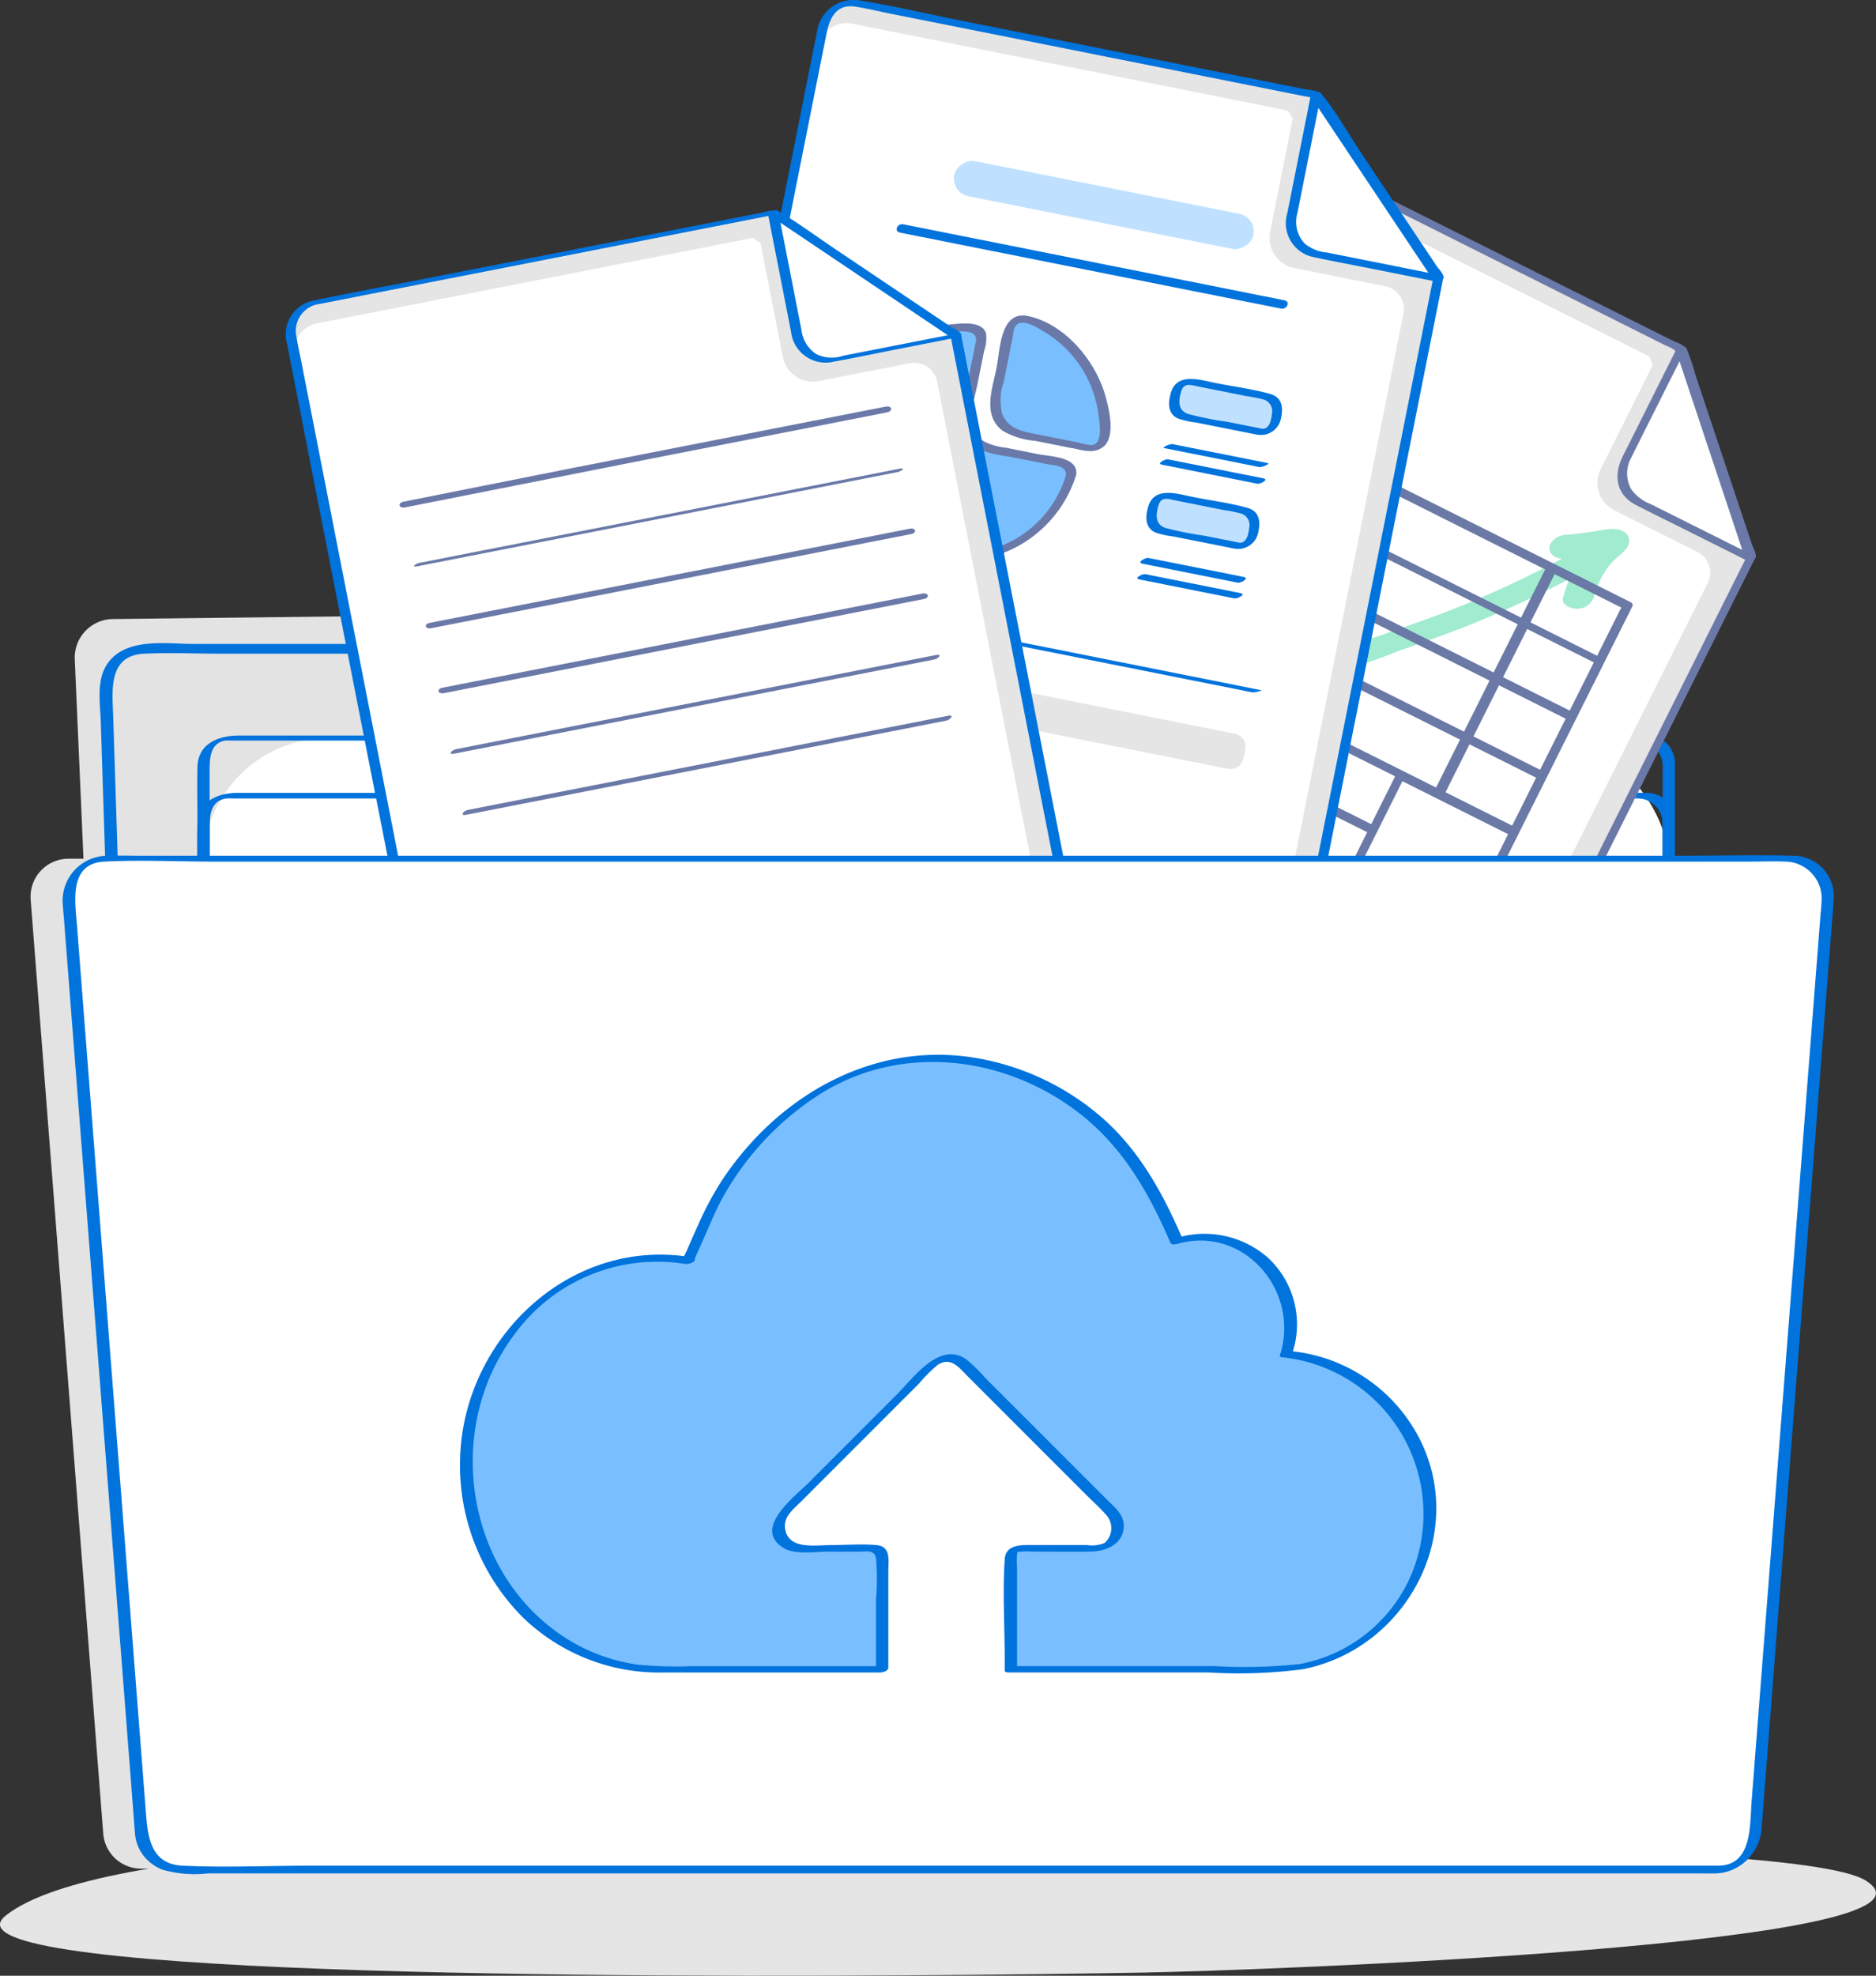 <svg xmlns="http://www.w3.org/2000/svg" width="149.621" height="157.502" viewBox="0 0 149.621 157.502">
  <rect x="0" y="0" width="149.621" height="157.502" fill="#333333" stroke="none"/>
  <g id="Group_220" data-name="Group 220" transform="translate(-130.233 -185.844)">
    <g id="_ÎÓÈ_2" data-name="—ÎÓÈ_2" transform="translate(130.233 185.844)">
      <path id="Path_412" data-name="Path 412" d="M231.068,850.061c-2.3-.586-3.157-1.3-2.087-2.153,7.438-5.96,41.62-6.129,58.2-6.292,20.853-.2,42.546-.581,61.365.66,7.875.519,25.7.889,28.8,2.848,8.148,5.147-48.631,7.164-57.825,7.329C304.2,852.729,244.187,853.409,231.068,850.061Z" transform="translate(-228.526 -695.2)" fill="#e5e5e5"/>
      <g id="Group_219" data-name="Group 219" transform="translate(2.436 0)">
        <path id="Path_413" data-name="Path 413" d="M372.009,539.4H249.325a3.026,3.026,0,0,1-3.016-2.791l-5.788-74.455a3.026,3.026,0,0,1,3.016-3.26H377.8a3.026,3.026,0,0,1,3.017,3.26l-5.788,74.455A3.025,3.025,0,0,1,372.009,539.4Z" transform="translate(-240.511 -390.438)" fill="#e3e3e3"/>
        <path id="Path_414" data-name="Path 414" d="M389.286,382.574l-60.157.691a3.076,3.076,0,0,1-2.353-1.053l-16.52-18.925a3.076,3.076,0,0,0-2.353-1.053l-47.011.54a3.077,3.077,0,0,0-3.038,3.211l3.977,91.045a3.077,3.077,0,0,0,3.109,2.942l122.343-1.406a3.076,3.076,0,0,0,3.04-2.985l2.074-69.839A3.076,3.076,0,0,0,389.286,382.574Z" transform="translate(-254.327 -313.426)" fill="#e3e3e3"/>
        <g id="Group_210" data-name="Group 210" transform="translate(5.51 51.273)">
          <path id="Path_415" data-name="Path 415" d="M401.355,397.857H341.194a3.077,3.077,0,0,1-2.341-1.08l-16.3-19.114a3.076,3.076,0,0,0-2.341-1.08H273.2a3.077,3.077,0,0,0-3.075,3.176l2.931,91.085a3.077,3.077,0,0,0,3.075,2.978H398.479a3.076,3.076,0,0,0,3.074-2.95l2.876-69.81A3.077,3.077,0,0,0,401.355,397.857Z" transform="translate(-269.612 -376.132)" fill="#e3e3e3"/>
          <g id="Group_209" data-name="Group 209">
            <path id="Path_416" data-name="Path 416" d="M399.4,395.7h-57.62c-.77,0-1.542.018-2.312,0a3.383,3.383,0,0,1-2.565-1.395c-5.222-6.123-10.4-12.287-15.668-18.371a4.021,4.021,0,0,0-3.172-1.509c-.886-.011-1.772,0-2.658,0h-40.2c-2.246,0-5.458-.556-6.949,1.551-.916,1.3-.593,3.143-.545,4.642q.337,10.476.674,20.953l.984,30.57q.434,13.488.868,26.975.127,3.938.253,7.876c.063,1.955-.095,4.141,2.071,5.122a9.322,9.322,0,0,0,3.685.319H395.144c.4,0,.8.011,1.193,0a3.682,3.682,0,0,0,3.678-2.962,36.338,36.338,0,0,0,.215-4.5l.447-10.846,1.247-30.275q.467-11.341.934-22.682c.024-.586.057-1.173.073-1.76a3.493,3.493,0,0,0-3.4-3.7c-.505-.022-.988.731-.328.76,3.3.144,2.712,3.494,2.621,5.722l-.4,9.681q-.606,14.708-1.212,29.416-.5,12.17-1,24.34c-.064,1.543.252,4.194-.97,5.356-.973.925-2.613.685-3.863.685H276.038c-1.758,0-3.805.2-4.388-2.056a17.633,17.633,0,0,1-.191-3.708q-.34-10.569-.68-21.137l-.977-30.344q-.427-13.271-.854-26.543-.125-3.871-.249-7.742c-.064-2-.422-4.8,2.474-4.937,2.031-.1,4.092,0,6.125,0h39.236c.572,0,1.162-.042,1.733,0,1.478.121,2.323,1.474,3.2,2.505l8.94,10.482c2,2.341,3.923,4.773,6,7.04,1.517,1.652,4.051,1.242,6.091,1.242h56.821C399.9,396.473,400.064,395.7,399.4,395.7Z" transform="translate(-267.62 -374.363)" fill="#0073dd"/>
          </g>
        </g>
        <g id="Group_212" data-name="Group 212" transform="translate(13.272 58.595)">
          <rect id="Rectangle_94" data-name="Rectangle 94" width="116.861" height="68.947" rx="9.967" transform="translate(0.52 0.244)" fill="#fff"/>
          <g id="Group_211" data-name="Group 211">
            <path id="Path_417" data-name="Path 417" d="M421.48,479.375H310.158c-1.4,0-3.151.161-3.331-1.818-.1-1.085-.009-2.215-.009-3.3V413.119c0-.908.068-2.074,1.219-2.288a3.174,3.174,0,0,1,.547,0H417.41c1.062,0,2.13-.03,3.192,0a2.012,2.012,0,0,1,2.1,1.957c.018.291,0,.589,0,.881V475.1c0,1.154.424,4.159-1.323,4.276-.264.018-1.067.442-.424.4a2.615,2.615,0,0,0,2.729-2.5c.011-.513,0-1.027,0-1.54V413.715c0-.386.021-.779,0-1.165a2.2,2.2,0,0,0-2.274-2.122c-2.951-.1-5.921,0-8.872,0h-103.4c-1.616,0-3.25.636-3.292,2.511-.034,1.519,0,3.042,0,4.561v56.327c0,1.272-.066,2.563,0,3.834.1,1.923,1.725,2.117,3.193,2.117H420.844C421.055,479.779,421.956,479.375,421.48,479.375Z" transform="translate(-305.808 -410.386)" fill="#0073dd"/>
          </g>
        </g>
        <g id="Group_214" data-name="Group 214" transform="translate(13.271 63.177)">
          <rect id="Rectangle_95" data-name="Rectangle 95" width="116.861" height="68.947" rx="9.967" transform="translate(0.52 0.252)" fill="#fff"/>
          <g id="Group_213" data-name="Group 213">
            <path id="Path_418" data-name="Path 418" d="M421.367,501.9H310.045c-1.44,0-3.1.128-3.227-1.934-.064-1.079,0-2.181,0-3.261V435.628c0-.945.118-2.045,1.33-2.224a3.784,3.784,0,0,1,.532,0H417.445c1.08,0,2.167-.034,3.247,0a1.974,1.974,0,0,1,2.005,1.935c.017.291,0,.589,0,.881v61.433c0,1.162.426,4.134-1.329,4.252-.292.02-1.059.491-.411.447a2.62,2.62,0,0,0,2.722-2.522c.011-.513,0-1.027,0-1.54V436.235c0-.378.021-.762,0-1.139a2.24,2.24,0,0,0-2.375-2.139c-2.92-.064-5.848,0-8.768,0H309.045c-1.613,0-3.172.7-3.209,2.544-.031,1.553,0,3.11,0,4.663v56.317c0,1.24-.067,2.5,0,3.739.1,1.953,1.792,2.131,3.284,2.131H420.956C421.255,502.351,422.019,501.9,421.367,501.9Z" transform="translate(-305.806 -432.929)" fill="#0073dd"/>
          </g>
        </g>
        <g id="Group_277" data-name="Group 277" transform="translate(20.376)">
          <g id="Group_239" data-name="Group 239" transform="translate(46.012 10.697)">
            <g id="Group_225" data-name="Group 225" transform="translate(0 0)">
              <path id="Path_423" data-name="Path 423" d="M652.164,376.851l-23.569,47.08a2.324,2.324,0,0,1-3.12,1.033l-42.419-21.235a2.324,2.324,0,0,1-1.043-3.117l3.673-7.338,2.059-4.027,22.382-44.709a2.324,2.324,0,0,1,3.12-1.033l33.38,16.71,5.541,16.626Z" transform="translate(-581.426 -342.944)" fill="#e5e5e5"/>
              <path id="Path_424" data-name="Path 424" d="M585.83,399.865l2.008-3.928,21.831-43.609a2.238,2.238,0,0,1,2.991-1.034l31.712,15.875.222.7-4.137,8.265a2.444,2.444,0,0,0,1.091,3.279l6.617,3.313a1.856,1.856,0,0,1,.829,2.491l-22.1,44.156A2.238,2.238,0,0,1,623.9,430.4l-40.688-20.368a2.238,2.238,0,0,1-.964-3.014Z" transform="translate(-581.621 -349.433)" fill="#fff"/>
              <g id="Group_223" data-name="Group 223">
                <path id="Path_425" data-name="Path 425" d="M650.142,375.249l-8.646,17.27-12.918,25.8-1.608,3.213c-.551,1.1-1.18,2.307-2.749,1.606-2.072-.926-4.079-2.042-6.109-3.058l-26.824-13.428-8.73-4.371c-.227-.113-.458-.22-.68-.341a2.31,2.31,0,0,1-1.126-2.973c.745-1.815,1.775-3.557,2.653-5.31,2.466-4.925,4.966-9.832,7.431-14.757l13.586-27.139,4.16-8.309c.55-1.1,1.235-2.135,2.737-1.447.86.394,1.7.849,2.542,1.272l25.55,12.791,4.181,2.093c.585.293.962.341,1.136.864l4.209,12.63.866,2.6a6.551,6.551,0,0,1,.34.989c-.064.134.7.074.805-.14.091-.193-.256-.846-.316-1.027l-.925-2.776-2.512-7.537-1.067-3.2a15.732,15.732,0,0,0-.646-1.939c-.225-.458-.844-.606-1.3-.834L619.02,345.2l-5.117-2.561c-.69-.346-1.377-.755-2.1-1.038a3.107,3.107,0,0,0-3.875,1.681l-1.395,2.786-13.008,25.984c-2.927,5.847-5.821,11.711-8.8,17.533q-1.147,2.244-2.274,4.5l-1.791,3.577a6.782,6.782,0,0,0-.913,2.187c-.144,1.5.954,2.179,2.08,2.743l3.5,1.75,26.965,13.5,9.889,4.951a7.765,7.765,0,0,0,2.034.885,3.173,3.173,0,0,0,3.386-1.936l10.8-21.58,11.846-23.664.693-1.384C651.011,374.98,650.248,375.036,650.142,375.249Z" transform="translate(-579.741 -341.402)" fill="#6a79a8"/>
              </g>
              <path id="Path_426" data-name="Path 426" d="M943.015,442.891l-4.467,8.923a2.444,2.444,0,0,0,1.091,3.279l8.923,4.467Z" transform="translate(-877.771 -425.761)" fill="#fff"/>
              <g id="Group_224" data-name="Group 224" transform="translate(60.18 16.954)">
                <path id="Path_427" data-name="Path 427" d="M940.953,442.1l-4.245,8.481c-.742,1.482-.549,3.044,1.044,3.866,1.475.761,2.97,1.487,4.455,2.23l4.311,2.158c.116.058.858-.047.792-.247l-4.843-14.554-.7-2.116c-.062-.185-.87.053-.815.218l4.844,14.554.7,2.116.792-.247-8.331-4.17a3.409,3.409,0,0,1-1.563-1.181,2.582,2.582,0,0,1,.024-2.585c.741-1.508,1.5-3,2.256-4.507l2.083-4.161C941.812,441.839,941.057,441.889,940.953,442.1Z" transform="translate(-936.291 -441.847)" fill="#6a79a8"/>
              </g>
            </g>
            <g id="Group_238" data-name="Group 238" transform="translate(12.505 19.73)">
              <g id="Group_228" data-name="Group 228" transform="translate(0 11.74)">
                <g id="Group_226" data-name="Group 226" transform="translate(0 0.218)">
                  <path id="Path_428" data-name="Path 428" d="M655.851,544.778c3.02-2.484,6.181-4.752,9.415-6.947a22.094,22.094,0,0,1,4.491-2.586c1.236-.466,2.635-.749,3.662.26a11.792,11.792,0,0,1,1.906,3.15,3.211,3.211,0,0,0,1.176,1.484,3.306,3.306,0,0,0,2.183.255,34.45,34.45,0,0,0,5.248-1.709c1.856-.641,3.707-1.3,5.536-2.014a87.268,87.268,0,0,0,12.171-5.981c.408-.239.953-.693.592-1.208-.321-.458-1.232-.4-1.653-.153a88.674,88.674,0,0,1-10.8,5.428c-1.861.771-3.753,1.46-5.655,2.122-.924.322-1.851.638-2.777.956a18.336,18.336,0,0,1-2.6.869c-.6.108-.768-.336-1.031-.827-.313-.587-.593-1.192-.91-1.777a5.542,5.542,0,0,0-2.63-2.684c-3.1-1.274-6.819.935-9.328,2.578a121.074,121.074,0,0,0-10.6,7.74c-1.28,1.053.694,1.791,1.6,1.044Z" transform="translate(-653.829 -529.14)" fill="#a1ebcf"/>
                </g>
                <g id="Group_227" data-name="Group 227" transform="translate(42.248)">
                  <path id="Path_429" data-name="Path 429" d="M905.286,530.209c.646-.04,1.291-.083,1.932-.169.326-.044.653-.1.976-.157l.321-.064q.633-.109.017-.073l-.528-.537.027.121.4-.936a11.885,11.885,0,0,0-1.926,2.033,9.391,9.391,0,0,0-1.284,2.911c-.163.614.708.895,1.149.873a1.4,1.4,0,0,0,1.336-1.029,6.832,6.832,0,0,1,1.406-2.666c.45-.527,1.5-1.046,1.366-1.842s-1.135-.893-1.766-.791c-1.088.175-2.131.357-3.237.425-.556.034-1.281.407-1.337,1.029s.631.9,1.149.873Z" transform="translate(-904.133 -527.851)" fill="#a1ebcf"/>
                </g>
              </g>
              <g id="Group_235" data-name="Group 235" transform="translate(1.797)">
                <g id="Group_229" data-name="Group 229" transform="translate(6.957 8.927)">
                  <path id="Path_430" data-name="Path 430" d="M741.209,528.677l-11.8-5.907-18.788-9.4-4.286-2.146c-.357-.179-.932.341-.464.575l11.8,5.907,18.788,9.4,4.286,2.145c.357.179.932-.341.464-.575Z" transform="translate(-705.695 -511.182)" fill="#6a79a6"/>
                </g>
                <g id="Group_230" data-name="Group 230" transform="translate(9.19 4.665)">
                  <path id="Path_431" data-name="Path 431" d="M754.576,503.409l-11.8-5.907-18.788-9.4-4.286-2.145c-.209-.1-.854.232-.769.275l11.8,5.907,18.788,9.4,4.286,2.145c.209.1.854-.232.769-.274Z" transform="translate(-718.924 -485.931)" fill="#6a79a6"/>
                </g>
                <g id="Group_231" data-name="Group 231" transform="translate(29.099 14.636)">
                  <path id="Path_432" data-name="Path 432" d="M837.685,567.608l9.7-19.382,1.378-2.753c.167-.334-.609-.664-.781-.319l-9.7,19.382-1.378,2.753c-.167.334.609.664.781.319Z" transform="translate(-836.88 -545.007)" fill="#6a79a6"/>
                </g>
                <g id="Group_232" data-name="Group 232" transform="translate(2.37 18.16)">
                  <path id="Path_433" data-name="Path 433" d="M714.131,583.369l-11.8-5.907-18.788-9.4-4.286-2.145c-.261-.13-1,.239-.642.418l11.8,5.907,18.788,9.4,4.286,2.145c.261.13,1-.238.642-.418Z" transform="translate(-678.518 -565.885)" fill="#6a79a6"/>
                </g>
                <g id="Group_233" data-name="Group 233" transform="translate(4.598 13.65)">
                  <path id="Path_434" data-name="Path 434" d="M727.234,556.659l-11.8-5.907-18.788-9.405L692.36,539.2c-.346-.173-.933.329-.467.562l11.8,5.907,18.788,9.4,4.286,2.145c.346.173.933-.329.467-.563Z" transform="translate(-691.72 -539.167)" fill="#6a79a6"/>
                </g>
                <g id="Group_234" data-name="Group 234">
                  <path id="Path_435" data-name="Path 435" d="M664.671,481.332l11.809,5.911,18.848,9.435,4.362,2.183a.52.52,0,0,0,.624-.231l9.841-19.659,1.388-2.773c.076-.152-.032-.275-.159-.338l-11.809-5.911-18.848-9.435-4.362-2.183a.519.519,0,0,0-.624.231L665.9,478.221l-1.388,2.773c-.211.422.613.447.783.108l9.841-19.659,1.388-2.773-.624.231,11.809,5.911,18.848,9.435,4.362,2.183-.159-.339-9.841,19.659-1.388,2.773.624-.231-11.809-5.911L669.5,482.946l-4.362-2.183C664.784,480.587,664.2,481.1,664.671,481.332Z" transform="translate(-664.478 -458.294)" fill="#6a79a6"/>
                </g>
              </g>
              <g id="Group_237" data-name="Group 237" transform="translate(25.416 31.15)">
                <rect id="Rectangle_97" data-name="Rectangle 97" width="10.122" height="10.122" transform="translate(0.408 9.303) rotate(-63.409)" fill="#fff"/>
                <g id="Group_236" data-name="Group 236">
                  <path id="Path_436" data-name="Path 436" d="M814.193,656.474l-9.051-4.531.061.227,4.531-9.051-.7.189,9.051,4.531-.061-.227-4.531,9.051c-.184.367.633.3.765.038l4.531-9.051a.153.153,0,0,0-.061-.227l-9.051-4.531a.6.6,0,0,0-.7.189l-4.531,9.051a.153.153,0,0,0,.061.227l9.051,4.531C813.808,657.019,814.549,656.653,814.193,656.474Z" transform="translate(-804.412 -642.849)" fill="#6a79a6"/>
                </g>
              </g>
            </g>
          </g>
          <g id="Group_262" data-name="Group 262" transform="translate(30.06)">
            <g id="Group_242" data-name="Group 242" transform="translate(0 0)">
              <path id="Path_437" data-name="Path 437" d="M548.922,302.177,538.63,353.811a2.324,2.324,0,0,1-2.737,1.821l-46.522-9.273a2.324,2.324,0,0,1-1.829-2.731l1.6-8.047.922-4.428,9.774-49.034a2.324,2.324,0,0,1,2.737-1.821l36.608,7.3,9.737,14.571Z" transform="translate(-487.114 -279.877)" fill="#e5e5e5"/>
              <path id="Path_438" data-name="Path 438" d="M489.208,342.9l.9-4.319,9.533-47.828a2.238,2.238,0,0,1,2.611-1.788l34.78,6.932.4.615-1.807,9.064a2.444,2.444,0,0,0,1.919,2.875L544.8,309.9a1.856,1.856,0,0,1,1.458,2.183L536.6,360.51a2.238,2.238,0,0,1-2.611,1.787L489.37,353.4a2.238,2.238,0,0,1-1.727-2.652Z" transform="translate(-487.198 -287.085)" fill="#fff"/>
              <g id="Group_240" data-name="Group 240">
                <path id="Path_439" data-name="Path 439" d="M546.655,300.23l-3.775,18.941-5.641,28.3-.7,3.524c-.243,1.221-.6,2.634-2.268,2.407-2.2-.3-4.406-.878-6.586-1.313l-29.257-5.832-9.759-1.945c-.27-.054-.546-.1-.814-.162a2.212,2.212,0,0,1-1.759-2.566c.3-2.011.8-4.012,1.2-6.005,1.075-5.392,2.188-10.775,3.262-16.167l5.906-29.631,1.8-9.021c.24-1.207.728-2.442,2.3-2.205.933.141,1.862.371,2.787.556l28.022,5.585,4.585.914c.338.068.681.125,1.017.2.153.035.091.059-.012-.045a2.185,2.185,0,0,1,.22.329l7.436,11.128,1.483,2.22c.144.215.279.439.432.647.117.16.1.291.13.138-.06.337.765.207.818-.092.043-.243-.438-.74-.556-.917l-1.592-2.383-4.4-6.592c-1.011-1.513-1.932-3.184-3.075-4.6-.346-.43-.93-.409-1.467-.516l-27.447-5.471c-2.647-.528-5.294-1.155-7.959-1.587a2.945,2.945,0,0,0-3.471,2.48l-.609,3.056-5.68,28.5c-1.267,6.358-2.5,12.726-3.819,19.073q-.523,2.509-1.023,5.022l-.771,3.867a8.15,8.15,0,0,0-.353,2.375c.183,1.577,1.517,2.058,2.832,2.32l3.778.753,29.381,5.856,11.016,2.2a11.522,11.522,0,0,0,2.1.365,2.973,2.973,0,0,0,2.936-2.692L542,327.609l5.173-25.953.3-1.518C547.539,299.806,546.715,299.932,546.655,300.23Z" transform="translate(-485.228 -278.026)" fill="#0073dd"/>
              </g>
              <path id="Path_440" data-name="Path 440" d="M783.921,322.884l-1.951,9.786a2.444,2.444,0,0,0,1.919,2.875l9.787,1.951Z" transform="translate(-731.845 -315.313)" fill="#fff"/>
              <g id="Group_241" data-name="Group 241" transform="translate(49.719 7.306)">
                <path id="Path_441" data-name="Path 441" d="M781.744,321.62,779.875,331a2.756,2.756,0,0,0,2.152,3.513c1.6.342,3.218.641,4.826.962l4.811.959c.185.037.827-.1.621-.407l-8.517-12.757-1.238-1.855c-.17-.254-.958.027-.753.333l8.517,12.757,1.238,1.855.621-.407-9.091-1.812a3.319,3.319,0,0,1-1.762-.683,2.51,2.51,0,0,1-.619-2.476l.989-4.962.893-4.481C782.632,321.189,781.806,321.312,781.744,321.62Z" transform="translate(-779.796 -321.311)" fill="#0073dd"/>
              </g>
            </g>
            <g id="Group_261" data-name="Group 261" transform="translate(7.947 12.569)">
              <g id="Group_247" data-name="Group 247" transform="translate(6.239 12.576)">
                <g id="Group_244" data-name="Group 244" transform="translate(0 0.648)">
                  <path id="Path_442" data-name="Path 442" d="M589.576,444.6a9.169,9.169,0,1,1-7.8-11.707.742.742,0,0,1,.642.884L581.26,439.6a2.453,2.453,0,0,0,1.927,2.886L589,443.646A.754.754,0,0,1,589.576,444.6Z" transform="translate(-571.216 -432.5)" fill="#79bfff"/>
                  <g id="Group_243" data-name="Group 243">
                    <path id="Path_443" data-name="Path 443" d="M587.243,442.891a8.77,8.77,0,0,1-11.331,5.788,9.029,9.029,0,0,1-5.366-11.235,8.833,8.833,0,0,1,4.426-5.08,8.575,8.575,0,0,1,3.3-.87c.589-.034,1.807-.179,1.794.655a2.16,2.16,0,0,1-.071.355l-.822,4.124c-.249,1.248-.606,2.517.341,3.6.877,1,2.461,1.073,3.686,1.317l2.519.5c.561.112,1.624.1,1.5.924-.061.415.772.311.826-.06.212-1.453-2.064-1.465-3.021-1.656l-2.573-.513a4.974,4.974,0,0,1-1.747-.5c-1.622-1.056-.812-3.156-.509-4.673l.507-2.544a2.961,2.961,0,0,0,.149-1.429c-.352-.976-1.947-.759-2.744-.692a9.81,9.81,0,0,0-3.4.92,9.636,9.636,0,0,0-4.782,5.076,9.5,9.5,0,0,0,4.869,12.065,9.767,9.767,0,0,0,13.226-5.981C588.163,442.536,587.351,442.54,587.243,442.891Z" transform="translate(-569.273 -430.84)" fill="#6a79a8"/>
                  </g>
                </g>
                <g id="Group_246" data-name="Group 246" transform="translate(11.924)">
                  <path id="Path_444" data-name="Path 444" d="M648.473,438.478l1.168.233a.993.993,0,0,0,1.184-.9,9.174,9.174,0,0,0-6.268-9.394,1,1,0,0,0-1.291.752l-.651,3.269-.124.621-.33,1.659a2.454,2.454,0,0,0,1.927,2.887l.83.165Z" transform="translate(-641.742 -428.137)" fill="#79bfff"/>
                  <g id="Group_245" data-name="Group 245">
                    <path id="Path_445" data-name="Path 445" d="M646.4,437.57c.836.167,1.8.506,2.539-.1,1.01-.829.436-3.117.123-4.172-.808-2.727-3.186-5.588-6.081-6.235-2.287-.511-2.275,2.671-2.567,4.137-.332,1.665-1.142,3.759.491,5a6.112,6.112,0,0,0,2.59.8l2.906.579c.267.053.96-.359.5-.451l-3.55-.707c-1.061-.211-2.048-.464-2.491-1.587A4.58,4.58,0,0,1,641,432.26l.724-3.635a2.922,2.922,0,0,1,.126-.634c.441-.924,1.775-.03,2.3.274a9.01,9.01,0,0,1,2.828,2.608,9.1,9.1,0,0,1,1.564,4.01c.082.609.411,2.37-.538,2.457a4.507,4.507,0,0,1-1.1-.22C646.631,437.066,645.938,437.478,646.4,437.57Z" transform="translate(-639.919 -427.003)" fill="#6a79a8"/>
                  </g>
                </g>
              </g>
              <rect id="Rectangle_99" data-name="Rectangle 99" width="2.85" height="24.327" rx="1.425" transform="translate(15.01 2.795) rotate(-78.729)" fill="#bfe1ff"/>
              <path id="Path_446" data-name="Path 446" d="M569.423,591.672l-36.265-7.227a1.055,1.055,0,0,1-.828-1.241l.145-.726a1.055,1.055,0,0,1,1.241-.828l36.265,7.227a1.055,1.055,0,0,1,.828,1.241l-.145.726A1.055,1.055,0,0,1,569.423,591.672Z" transform="translate(-532.309 -542.954)" fill="#e5e5e5"/>
              <g id="Group_258" data-name="Group 258" transform="translate(29.886 17.64)">
                <g id="Group_249" data-name="Group 249" transform="translate(2.538)">
                  <path id="Path_468" data-name="Path 468" d="M1.425,0h0A1.425,1.425,0,0,1,2.85,1.425V6.8A1.425,1.425,0,1,1,0,6.8V1.425A1.425,1.425,0,0,1,1.425,0Z" transform="translate(0.201 2.807) rotate(-78.729)" fill="#bfe1ff"/>
                  <g id="Group_248" data-name="Group 248">
                    <path id="Path_447" data-name="Path 447" d="M731.89,460.986l-2.836-.565a25.987,25.987,0,0,1-3.125-.623c-.845-.283-.769-1.082-.565-1.776.224-.76.774-.535,1.321-.426l3.9.778a11.059,11.059,0,0,1,1.342.267.952.952,0,0,1,.684,1.107c-.049.459-.171,1.289-.813,1.227-.323-.031-.862.424-.313.476a1.622,1.622,0,0,0,1.848-1.33c.193-.869.082-1.662-.892-1.931-1.409-.39-2.906-.579-4.34-.865-1.2-.239-3.059-.872-3.55.775-.225.756-.283,1.677.564,2.056a6.872,6.872,0,0,0,1.441.32l4.837.964C731.664,461.494,732.355,461.078,731.89,460.986Z" transform="translate(-724.408 -457.004)" fill="#0073dd"/>
                  </g>
                </g>
                <g id="Group_251" data-name="Group 251" transform="translate(0.727 9.084)">
                  <rect id="Rectangle_101" data-name="Rectangle 101" width="2.85" height="8.226" rx="1.425" transform="translate(0.201 2.807) rotate(-78.729)" fill="#bfe1ff"/>
                  <g id="Group_250" data-name="Group 250">
                    <path id="Path_448" data-name="Path 448" d="M721.164,514.807l-2.836-.565a26.072,26.072,0,0,1-3.125-.623c-.845-.283-.769-1.082-.565-1.776.224-.76.774-.536,1.321-.427l3.9.778a11.062,11.062,0,0,1,1.342.267.952.952,0,0,1,.684,1.107c-.049.459-.171,1.289-.813,1.227-.323-.031-.861.424-.313.476a1.622,1.622,0,0,0,1.848-1.33c.193-.87.082-1.662-.893-1.931-1.409-.39-2.906-.579-4.34-.865-1.2-.239-3.059-.872-3.55.775-.225.756-.283,1.676.565,2.057a6.875,6.875,0,0,0,1.441.32l4.837.964C720.938,515.315,721.629,514.9,721.164,514.807Z" transform="translate(-713.682 -510.825)" fill="#0073dd"/>
                  </g>
                </g>
                <g id="Group_254" data-name="Group 254" transform="translate(0 14.269)">
                  <g id="Group_252" data-name="Group 252" transform="translate(0 1.29)">
                    <path id="Path_449" data-name="Path 449" d="M709.518,549.605l7.6,1.515c.238.047.954-.326.507-.415l-7.6-1.515c-.238-.047-.954.326-.507.415Z" transform="translate(-709.374 -549.186)" fill="#0073dd"/>
                  </g>
                  <g id="Group_253" data-name="Group 253" transform="translate(0.246)">
                    <path id="Path_450" data-name="Path 450" d="M710.99,542l7.6,1.515c.268.053.96-.36.5-.452l-7.6-1.515c-.268-.053-.96.36-.5.452Z" transform="translate(-710.834 -541.545)" fill="#0073dd"/>
                  </g>
                </g>
                <g id="Group_257" data-name="Group 257" transform="translate(1.821 5.191)">
                  <g id="Group_255" data-name="Group 255" transform="translate(0 1.216)">
                    <path id="Path_451" data-name="Path 451" d="M720.312,495.391l7.6,1.515c.245.049.956-.333.5-.423l-7.6-1.515c-.245-.049-.956.334-.5.423Z" transform="translate(-720.165 -494.963)" fill="#0073dd"/>
                  </g>
                  <g id="Group_256" data-name="Group 256" transform="translate(0.274)">
                    <path id="Path_452" data-name="Path 452" d="M721.831,488.079l7.6,1.515c.191.038.894-.271.67-.316l-7.6-1.515c-.191-.038-.894.271-.67.316Z" transform="translate(-721.787 -487.76)" fill="#0073dd"/>
                  </g>
                </g>
              </g>
              <g id="Group_259" data-name="Group 259" transform="translate(10.692 5.301)">
                <path id="Path_453" data-name="Path 453" d="M626.567,389.964l-10.24-2.041-16.354-3.259-3.8-.757c-.444-.089-.783.559-.243.666l10.24,2.041,16.354,3.259,3.8.757c.444.088.783-.559.243-.666Z" transform="translate(-595.654 -383.899)" fill="#0073dd"/>
              </g>
              <g id="Group_260" data-name="Group 260" transform="translate(0.803 34.828)">
                <path id="Path_454" data-name="Path 454" d="M576.04,566.463,563.1,563.884l-20.606-4.107-4.7-.937c-.168-.033-.83.147-.712.17l12.942,2.579,20.606,4.107,4.7.937c.168.033.83-.147.712-.17Z" transform="translate(-537.066 -558.837)" fill="#0073dd"/>
              </g>
            </g>
          </g>
          <g id="Group_276" data-name="Group 276" transform="translate(0 16.761)">
            <g id="Group_265" data-name="Group 265" transform="translate(0)">
              <path id="Path_455" data-name="Path 455" d="M362.487,389.092l10.127,51.667a2.324,2.324,0,0,1-1.838,2.725l-46.551,9.125a2.324,2.324,0,0,1-2.731-1.83l-1.578-8.052-.832-4.445-9.617-49.065a2.324,2.324,0,0,1,1.838-2.725l36.631-7.18,14.548,9.771Z" transform="translate(-309.037 -378.977)" fill="#e5e5e5"/>
              <path id="Path_456" data-name="Path 456" d="M321.307,452.028l-.812-4.336-9.381-47.858a2.238,2.238,0,0,1,1.735-2.647l34.8-6.821.6.417,1.778,9.07a2.444,2.444,0,0,0,2.868,1.928l7.262-1.423a1.856,1.856,0,0,1,2.179,1.465l9.5,48.457a2.238,2.238,0,0,1-1.735,2.647l-44.651,8.752a2.238,2.238,0,0,1-2.606-1.8Z" transform="translate(-310.406 -388.166)" fill="#fff"/>
              <g id="Group_263" data-name="Group 263" transform="translate(0 0.017)">
                <path id="Path_457" data-name="Path 457" d="M360.149,387.5l3.25,16.581,5.367,27.382,1.42,7.243c.23,1.173.032,2.531-1.339,2.893-.638.169-1.309.257-1.956.383L342.5,446.761l-13.052,2.558c-2.3.451-4.6.973-6.916,1.356a2.13,2.13,0,0,1-2.1-.72,4.872,4.872,0,0,1-.7-2.217l-1.241-6.332c-.382-1.948-.725-3.9-1.107-5.85l-4.322-22.051-4.712-24.04c-.129-.656-.285-1.314-.387-1.975a2.169,2.169,0,0,1,1.9-2.616L319,383.082l25.253-4.95,1.684-.33-.317-.044,12.728,8.548a9.938,9.938,0,0,1,1.8,1.191c.052.238.871.036.815-.218-.047-.216-.722-.518-.885-.627l-2.429-1.631-6.595-4.429c-1.493-1-2.958-2.089-4.5-3.02-.491-.3-1.083-.043-1.624.063L317.546,383c-2.7.529-5.411,1.01-8.1,1.588A2.746,2.746,0,0,0,307.2,388l.6,3.058,5.589,28.515c1.247,6.362,2.532,12.718,3.724,19.091q.471,2.519.965,5.034l.758,3.869a6.978,6.978,0,0,0,.67,2.467c.835,1.264,2.208,1.165,3.484.915l3.724-.73,29.353-5.754,11.107-2.177c.642-.126,1.315-.211,1.945-.395a2.641,2.641,0,0,0,1.967-2.958c-.027-.175-.069-.35-.1-.524l-4.635-23.646-5.09-25.969-.3-1.519C360.918,387.043,360.1,387.238,360.149,387.5Z" transform="translate(-307.134 -377.431)" fill="#0073dd"/>
              </g>
              <path id="Path_458" data-name="Path 458" d="M537.288,378.5l1.919,9.793a2.444,2.444,0,0,0,2.868,1.928l9.793-1.919Z" transform="translate(-498.441 -378.302)" fill="#fff"/>
              <g id="Group_264" data-name="Group 264" transform="translate(38.437)">
                <path id="Path_459" data-name="Path 459" d="M534.864,377.637l1.839,9.381a2.774,2.774,0,0,0,3.415,2.381c1.621-.292,3.235-.634,4.852-.951l4.814-.944c.047-.009.64-.194.451-.321l-12.73-8.557-1.851-1.244c-.2-.137-.917.189-.764.291l12.73,8.557,1.851,1.244.451-.321-9.052,1.774a2.813,2.813,0,0,1-2.168-.136,2.669,2.669,0,0,1-1.17-1.924l-.973-4.965-.879-4.484C535.639,377.212,534.818,377.4,534.864,377.637Z" transform="translate(-534.862 -377.331)" fill="#0073dd"/>
              </g>
            </g>
            <g id="Group_275" data-name="Group 275" transform="translate(10.074 15.638)">
              <g id="Group_274" data-name="Group 274" transform="translate(0.131)">
                <g id="Group_268" data-name="Group 268" transform="translate(8.846)">
                  <path id="Path_462" data-name="Path 462" d="M448.78,469.994l-9.589,1.88-15.312,3c-1.184.232-12.369,2.464-13.553,2.7-.5.1-.375.553.122.456,3.2-.627,16.393-3.253,19.589-3.88l15.312-3,3.553-.7c.5-.1.375-.553-.122-.456Z" transform="translate(-420.005 -469.98)" fill="#6a79a8"/>
                </g>
                <g id="Group_269" data-name="Group 269" transform="translate(0.938 9.735)">
                  <path id="Path_463" data-name="Path 463" d="M411.743,527.673l-12.95,2.539-20.618,4.042-4.7.922c-.5.1-.38.523.114.426l12.95-2.539,20.618-4.042,4.7-.922c.5-.1.38-.523-.114-.426Z" transform="translate(-373.15 -527.658)" fill="#6a79a8"/>
                </g>
                <g id="Group_270" data-name="Group 270" transform="translate(0 4.943)">
                  <path id="Path_464" data-name="Path 464" d="M406.308,499.29l-12.95,2.539L372.74,505.87l-4.7.922c-.31.061-.734.383-.16.271l12.95-2.539,20.618-4.042,4.7-.922c.31-.061.734-.383.16-.271Z" transform="translate(-367.593 -499.266)" fill="#6a79a8"/>
                </g>
                <g id="Group_271" data-name="Group 271" transform="translate(2.919 19.8)">
                  <path id="Path_465" data-name="Path 465" d="M423.591,587.311l-12.95,2.539-20.618,4.042-4.7.922c-.344.067-.7.468-.137.357l12.95-2.539,20.618-4.042,4.7-.922c.344-.067.7-.468.137-.356Z" transform="translate(-384.886 -587.292)" fill="#6a79a8"/>
                </g>
                <g id="Group_272" data-name="Group 272" transform="translate(1.952 14.907)">
                  <path id="Path_466" data-name="Path 466" d="M417.749,558.312,404.8,560.85l-20.618,4.042-4.7.922c-.5.1-.379.531.116.434l12.95-2.539,20.618-4.042,4.7-.922c.5-.1.379-.531-.116-.434Z" transform="translate(-379.157 -558.298)" fill="#6a79a8"/>
                </g>
                <g id="Group_273" data-name="Group 273" transform="translate(3.871 24.647)">
                  <path id="Path_467" data-name="Path 467" d="M429.228,616.023l-12.95,2.539L395.66,622.6l-4.7.922c-.356.07-.694.5-.128.387l12.95-2.539,20.618-4.042,4.7-.922c.356-.07.694-.5.128-.388Z" transform="translate(-390.526 -616.004)" fill="#6a79a8"/>
                </g>
              </g>
            </g>
          </g>
        </g>
        <g id="Group_216" data-name="Group 216" transform="translate(2.55 68.181)">
          <path id="Path_419" data-name="Path 419" d="M386.929,539.4H264.245a3.025,3.025,0,0,1-3.016-2.791l-5.788-74.455a3.026,3.026,0,0,1,3.016-3.26h134.26a3.026,3.026,0,0,1,3.016,3.26l-5.788,74.455A3.026,3.026,0,0,1,386.929,539.4Z" transform="translate(-254.949 -458.62)" fill="#fff"/>
          <g id="Group_215" data-name="Group 215">
            <path id="Path_420" data-name="Path 420" d="M385.242,538.1H272.864c-3.4,0-6.836.16-10.23,0-2.608-.123-2.781-2.4-2.932-4.345q-.3-3.894-.605-7.787L257,498.99q-1.067-13.724-2.134-27.447l-.651-8.372c-.148-1.9-.681-4.966,2.17-5.113,2.936-.151,5.921,0,8.86,0H387.436c1.02,0,2.051-.043,3.071,0a2.938,2.938,0,0,1,2.848,3.128c-.015.429-.067.86-.1,1.288q-.759,9.767-1.519,19.535-1.138,14.643-2.277,29.286-.844,10.856-1.688,21.713c-.143,1.844.056,4.973-2.529,5.089-.307.014-1.058.5-.406.467a3.652,3.652,0,0,0,3.718-3.241c.053-.571.089-1.145.134-1.716q.319-4.112.639-8.224l2.158-27.753q1.062-13.659,2.124-27.317.3-3.9.607-7.807c.037-.479.087-.958.112-1.438a3.239,3.239,0,0,0-3.306-3.477c-2.969-.087-5.953,0-8.923,0h-122.9c-.8,0-1.615-.028-2.42,0a3.586,3.586,0,0,0-3.711,3.666c.02.454.071.909.106,1.363l1.569,20.184,2.323,29.877q.819,10.532,1.637,21.063c.046.588.083,1.178.137,1.765a3.273,3.273,0,0,0,3.318,3.055c.834.027,1.673,0,2.507,0H384.836C385.148,538.565,385.9,538.1,385.242,538.1Z" transform="translate(-253.06 -457.553)" fill="#0073dd"/>
          </g>
        </g>
        <g id="Group_218" data-name="Group 218" transform="translate(34.251 84.09)">
          <path id="Path_421" data-name="Path 421" d="M476.833,560.664a7.034,7.034,0,0,0-8.733-9.031,26.038,26.038,0,0,0-5.66-8.969c-5.28-5.076-13.337-7.2-20.224-4.35a21.5,21.5,0,0,0-7.971,5.907,26.016,26.016,0,0,0-2.986,4.281c-.213.382-2.144,4.683-2.075,4.7a13.04,13.04,0,0,0-2.4-.235c-8.461,0-15.346,7.361-15.346,16.407s6.884,16.407,15.346,16.407h17.837v-9a.642.642,0,0,0-.643-.642h-5.914a1.694,1.694,0,0,1-1.2-2.893l11.8-11.8a1.718,1.718,0,0,1,2.43,0l11.8,11.8a1.694,1.694,0,0,1-1.2,2.893h-6.176a.642.642,0,0,0-.642.642v9h20.863a12.581,12.581,0,0,0,1.085-25.115Z" transform="translate(-410.946 -536.792)" fill="#79bfff"/>
          <g id="Group_217" data-name="Group 217">
            <path id="Path_422" data-name="Path 422" d="M475.4,559.626a7.244,7.244,0,0,0-1.888-7.59,7.665,7.665,0,0,0-7.394-1.6l.55.09c-1.621-3.791-3.618-7.393-6.848-10.051a20.567,20.567,0,0,0-10.162-4.486c-7.989-1.111-15.326,3.223-19.683,9.756a24.8,24.8,0,0,0-1.969,3.664c-.3.668-.6,1.338-.889,2.012-.108.252-.374.648-.345.934l.8-.382c-9.694-1.693-18.206,6.382-18.533,15.9a17.157,17.157,0,0,0,4.984,12.775,15.639,15.639,0,0,0,11.215,4.41H442.5c.218,0,.687-.1.687-.39v-7.63c0-.874.247-2.033-.941-2.138s-2.451,0-3.652,0c-1.229,0-3.408.4-3.642-1.329-.129-.956.683-1.545,1.28-2.142l6.347-6.347,3.072-3.072a11.319,11.319,0,0,1,1.47-1.47c1.057-.705,1.744.253,2.42.929l2.713,2.713,6.684,6.684c.514.514,1.079,1.007,1.556,1.556a1.575,1.575,0,0,1-.041,2.3,2.57,2.57,0,0,1-1.441.173h-4.593c-.848,0-1.875.059-1.946,1.124-.179,2.67,0,5.408,0,8.084v.824c0,.112.229.127.295.127h15.941a39.6,39.6,0,0,0,7.547-.258c8.09-1.592,13.063-10.517,9.425-18.122a12.957,12.957,0,0,0-10.464-7.243c-.283-.028-1.144.448-.61.5a12.557,12.557,0,0,1,10.3,17.309A12.067,12.067,0,0,1,476,584.384a41.213,41.213,0,0,1-6.767.165H453.162l.294.127v-7.985a5.823,5.823,0,0,1,0-1.009c.068-.366-.067-.205.292-.259a6.683,6.683,0,0,1,.948,0c1.534,0,3.07.017,4.6,0,1.242-.014,2.665-.6,2.672-2.058,0-.912-.73-1.476-1.317-2.063l-6.6-6.6-3.171-3.171a12.065,12.065,0,0,0-1.491-1.447c-2.113-1.47-4.217,1.509-5.5,2.789l-7.047,7.047c-1.1,1.1-4.494,3.639-2.044,5.19.935.592,2.561.314,3.6.314h2.457c.547,0,1.22-.183,1.35.522a19.237,19.237,0,0,1,0,3.3v5.7l.687-.39H427.4a31.488,31.488,0,0,1-4.137-.117,14.375,14.375,0,0,1-6.2-2.39c-7.649-5.232-9.251-16.43-3.791-23.807a14.082,14.082,0,0,1,13.683-5.757c.213.037.827-.07.8-.382a3.934,3.934,0,0,1,.278-.657c.225-.531.46-1.058.694-1.585.369-.828.718-1.678,1.151-2.475a23.017,23.017,0,0,1,8.043-8.548c6.461-3.949,14.617-2.919,20.5,1.635,3.457,2.675,5.572,6.37,7.265,10.328.079.184.409.131.55.091,5.347-1.523,9.824,3.806,8.184,8.876C474.327,560.064,475.3,559.935,475.4,559.626Z" transform="translate(-409.027 -535.821)" fill="#0073dd"/>
          </g>
        </g>
      </g>
    </g>
  </g>
</svg>
